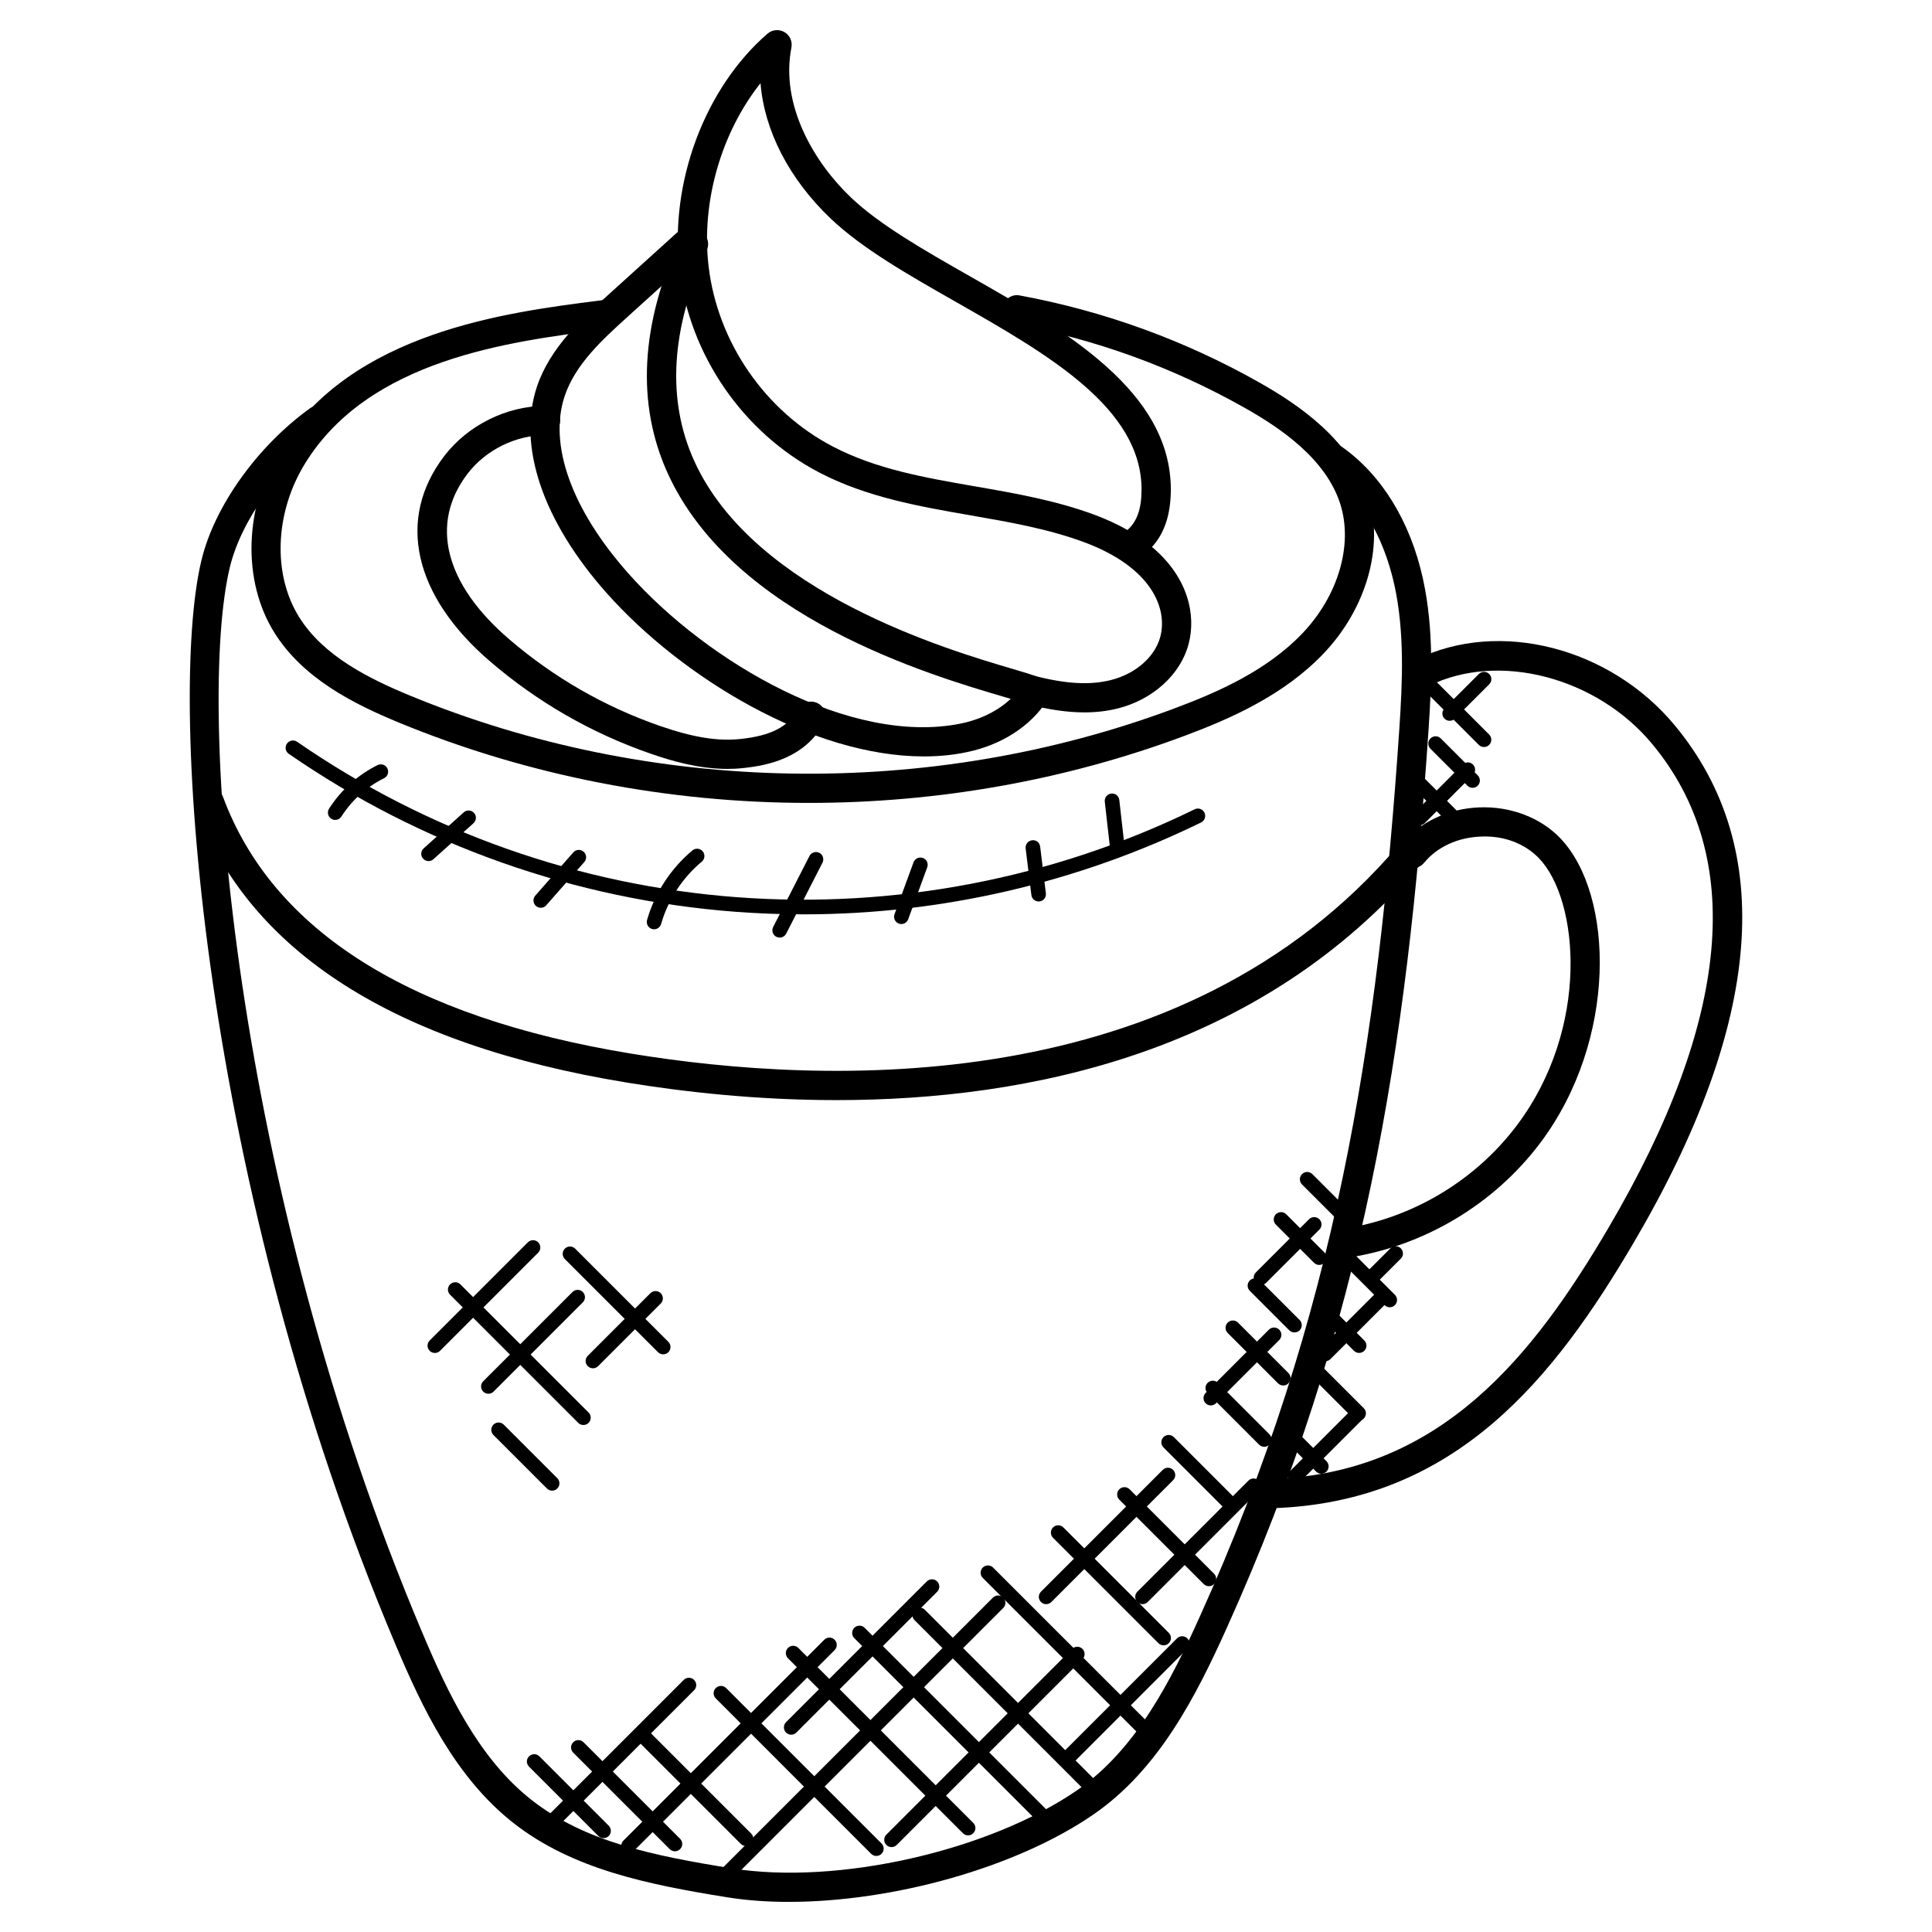 <?xml version="1.0" encoding="UTF-8"?>
<!-- Uploaded to: SVG Repo, www.svgrepo.com, Generator: SVG Repo Mixer Tools -->
<svg fill="#000000" width="800px" height="800px" version="1.1" viewBox="144 144 512 512" xmlns="http://www.w3.org/2000/svg">
 <g>
  <path d="m431.38 332.79c-4.535 0-9.52-0.73-15.176-2.188-2.078-0.535-3.316-2.652-2.781-4.719 0.535-2.07 2.644-3.316 4.719-2.781 8.316 2.156 14.758 2.512 20.254 1.117 6.566-1.645 11.703-6.16 13.105-11.504 1.938-7.363-2.172-18.324-20.137-25.004-9.543-3.559-20.02-5.379-30.152-7.137-13.523-2.356-27.523-4.789-40.102-11.355-20.199-10.543-34.398-31.152-37.043-53.785-2.684-22.988 6.688-48.109 23.324-62.504 1.246-1.086 3.055-1.254 4.481-0.426 1.434 0.828 2.172 2.473 1.859 4.094-3.008 15.395 6.184 30.625 15.789 39.746 7.641 7.269 19.316 13.922 31.672 20.957 24.98 14.23 53.297 30.359 53.086 56.723-0.055 6.387-1.699 11.316-4.992 14.922 9.734 8.184 11.695 18.191 9.703 25.734-2.109 8.031-9.457 14.727-18.711 17.051-2.793 0.703-5.738 1.059-8.898 1.059zm-85.836-166.75c-10.363 13.055-15.758 31.41-13.766 48.477 2.348 20.121 14.969 38.445 32.926 47.816 11.512 6.008 24.309 8.238 37.84 10.586 10.48 1.82 21.316 3.711 31.531 7.512 3.262 1.219 6.152 2.566 8.711 4.023 2.527-2.246 3.703-5.582 3.734-10.496 0.18-21.812-24.91-36.105-49.172-49.93-12.773-7.277-24.84-14.152-33.176-22.074-11.078-10.535-17.629-23.379-18.629-35.914z"/>
  <path d="m417.17 330.73c-0.52 0-1.039-0.102-1.535-0.316-0.852-0.363-2.75-0.906-5.441-1.699-19.641-5.773-71.828-21.113-89.215-59.227-8.371-18.371-7.269-39.375 3.277-62.434 0.891-1.953 3.207-2.789 5.141-1.914 1.945 0.891 2.797 3.195 1.914 5.141-9.574 20.926-10.68 39.762-3.277 55.992 15.914 34.887 67.418 50.023 84.344 55 3.125 0.922 5.332 1.59 6.324 2.016 1.961 0.844 2.867 3.125 2.023 5.094-0.625 1.469-2.059 2.348-3.555 2.348z"/>
  <path d="m388.84 344.46c-29.742 0-64.184-20.891-84.082-43.305-16.953-19.09-23.688-39.004-18.477-54.645 3.449-10.363 11.938-18.059 18.758-24.238l18.293-16.555c1.582-1.449 4.023-1.316 5.473 0.27 1.434 1.59 1.309 4.039-0.277 5.473l-18.277 16.555c-6.465 5.859-13.797 12.504-16.609 20.949-4.309 12.93 1.852 30.082 16.914 47.039 21.066 23.719 59.047 45.676 88.098 39.738 7.109-1.457 13.051-5.191 16.309-10.254 1.148-1.797 3.551-2.316 5.348-1.164 1.797 1.156 2.324 3.559 1.156 5.356-4.371 6.797-12.121 11.773-21.262 13.648-3.672 0.781-7.481 1.133-11.363 1.133z"/>
  <path d="m336.83 347.77c-7.68 0-14.852-2.102-20.461-4.055-15.586-5.41-29.84-13.594-42.383-24.336-20.445-17.5-25.012-37.918-12.191-54.605 6.254-8.129 16.5-13.199 26.758-13.215h0.008c2.133 0 3.875 1.727 3.875 3.867s-1.727 3.875-3.867 3.883c-7.906 0.016-15.812 3.914-20.625 10.184-10.16 13.23-6.117 29.266 11.09 43.996 11.797 10.105 25.223 17.812 39.887 22.902 8.695 3.016 15.254 4.086 21.285 3.449 8.109-0.852 12.695-3.223 15.355-7.93 1.055-1.867 3.418-2.519 5.285-1.465 1.859 1.055 2.519 3.418 1.465 5.277-5.164 9.129-14.625 11.113-21.285 11.812-1.422 0.164-2.816 0.234-4.195 0.234z"/>
  <path d="m358.39 356.78c-37.133 0-74.277-7.109-108.64-21.27-12.047-4.969-25.383-11.672-32.996-23.781-8.664-13.805-8.062-33.492 1.504-49 18.93-30.703 59.836-35.918 84.277-39.035l1.883-0.242c2.094-0.262 4.062 1.227 4.34 3.356 0.27 2.125-1.227 4.062-3.356 4.34l-1.891 0.242c-24.555 3.133-61.668 7.859-78.656 35.414-8.055 13.051-8.672 29.453-1.535 40.809 6.441 10.262 18.469 16.238 29.375 20.742 63.922 26.336 137.73 27.586 202.51 3.394 11.48-4.285 24.5-10.008 33.926-19.883 9.473-9.938 13.441-23.324 10.121-34.098-3.805-12.316-16.309-20.547-25.367-25.672-19.035-10.75-39.582-18.215-61.078-22.176-2.102-0.387-3.496-2.41-3.102-4.519 0.387-2.102 2.394-3.512 4.512-3.109 22.34 4.125 43.699 11.875 63.48 23.051 10.215 5.773 24.344 15.176 28.957 30.137 4.141 13.418-0.543 29.801-11.914 41.73-10.512 11.016-24.508 17.199-36.824 21.797-31.754 11.859-65.641 17.773-99.52 17.773z"/>
  <path d="m353.09 648.02c-5.742 0-11.262-0.395-16.387-1.219-20.91-3.363-40.973-7.402-56.637-19.688-15.547-12.199-24.285-30.793-31.242-47.266-51.219-121.1-60.582-249.52-51.434-287.39 3.449-14.285 14.703-30.051 28.641-40.172 1.727-1.254 4.156-0.875 5.41 0.859 1.254 1.727 0.875 4.156-0.852 5.41-12.355 8.961-22.664 23.316-25.664 35.715-8.93 36.98 0.488 163.02 51.047 282.54 6.59 15.578 14.789 33.129 28.879 44.188 14.223 11.16 32.461 14.82 53.078 18.137 27.98 4.496 68.16-4.598 91.516-20.703 15.719-10.844 25.012-29.383 32.469-45.91 36.141-80.004 47.312-152.06 52.938-235.62 0.82-12.332 1.402-25.422-1.324-37.871-2.914-13.238-9.441-23.996-18.379-30.273-1.75-1.23-2.164-3.652-0.938-5.402 1.23-1.758 3.652-2.18 5.402-0.945 10.52 7.402 18.152 19.82 21.477 34.957 2.953 13.441 2.356 27.152 1.488 40.051-5.688 84.406-16.98 157.23-53.605 238.3-7.898 17.469-17.781 37.125-35.137 49.094-20.5 14.152-53.246 23.203-80.746 23.203z"/>
  <path d="m365.68 435.54c-21.059 0-40.344-2.148-55.805-4.688-61.457-10.098-99.832-34.66-114.06-73-0.742-2.008 0.277-4.231 2.285-4.984 2.023-0.742 4.231 0.277 4.984 2.285 13.184 35.531 49.543 58.426 108.05 68.047 51.336 8.441 146.05 12.473 203.65-55.387 1.387-1.629 3.836-1.82 5.457-0.449 1.637 1.387 1.828 3.828 0.449 5.465-42.52 50.102-103.96 62.711-155 62.711z"/>
  <path d="m481.22 543.68c-2.086 0-3.805-1.652-3.875-3.742-0.07-2.141 1.605-3.93 3.742-4 44.863-1.488 69.371-32.863 89.176-66.551 32.445-55.211 36.344-98.344 11.617-128.19-14.695-17.727-40.652-24.523-59.109-15.473-1.922 0.938-4.246 0.156-5.191-1.773-0.938-1.922-0.148-4.238 1.773-5.184 21.902-10.742 51.328-3.231 68.496 17.484 27.035 32.625 23.367 78.742-10.906 137.07-20.918 35.594-46.984 68.758-95.594 70.363h-0.129z"/>
  <path d="m500.3 477.38c-1.891 0-3.543-1.387-3.828-3.309-0.309-2.125 1.156-4.086 3.277-4.394 18.277-2.684 35.121-12.688 46.234-27.445 19.484-25.887 16.449-59.73 5.898-70.75-3.734-3.898-9.262-6.078-15.48-5.781-6.094 0.234-11.555 2.75-14.992 6.938-1.371 1.652-3.805 1.891-5.457 0.535-1.66-1.355-1.891-3.797-0.535-5.457 4.836-5.891 12.387-9.449 20.695-9.758 8.176-0.293 16.09 2.66 21.371 8.168 14.371 15.004 15.176 53.559-5.309 80.773-12.332 16.379-31.027 27.477-51.305 30.453-0.191 0.012-0.387 0.027-0.57 0.027z"/>
  <path d="m420.58 627.5c-0.496 0-0.992-0.188-1.371-0.566l-48.809-48.809c-0.758-0.758-0.758-1.984 0-2.742 0.758-0.758 1.984-0.758 2.734 0l48.809 48.809c0.758 0.758 0.758 1.984 0 2.742-0.379 0.379-0.867 0.566-1.363 0.566z"/>
  <path d="m432.24 618.43c-0.496 0-0.992-0.188-1.371-0.566l-44.52-44.52c-0.758-0.758-0.758-1.984 0-2.742 0.758-0.758 1.984-0.758 2.742 0l44.52 44.52c0.758 0.758 0.758 1.984 0 2.742-0.379 0.375-0.867 0.566-1.371 0.566z"/>
  <path d="m448.22 605.13c-0.496 0-0.992-0.188-1.371-0.566l-42.406-42.398c-0.758-0.758-0.758-1.984 0-2.742 0.758-0.758 1.984-0.758 2.742 0l42.406 42.398c0.758 0.758 0.758 1.984 0 2.742-0.379 0.383-0.875 0.566-1.371 0.566z"/>
  <path d="m452.37 580.03c-0.496 0-0.992-0.188-1.371-0.566l-27.934-27.934c-0.758-0.758-0.758-1.984 0-2.742 0.758-0.758 1.984-0.758 2.742 0l27.934 27.934c0.758 0.758 0.758 1.984 0 2.742-0.379 0.383-0.867 0.566-1.371 0.566z"/>
  <path d="m464.37 564.36c-0.496 0-0.992-0.188-1.371-0.566l-22.375-22.371c-0.758-0.758-0.758-1.984 0-2.742 0.758-0.758 1.984-0.758 2.742 0l22.375 22.371c0.758 0.758 0.758 1.984 0 2.742-0.379 0.383-0.875 0.566-1.371 0.566z"/>
  <path d="m470.23 544.68c-0.496 0-0.992-0.188-1.371-0.566l-16.523-16.523c-0.758-0.758-0.758-1.984 0-2.742 0.766-0.758 1.992-0.75 2.742 0l16.523 16.523c0.758 0.758 0.758 1.984 0 2.742-0.379 0.383-0.883 0.566-1.371 0.566z"/>
  <path d="m479.04 527.41c-0.496 0-0.992-0.195-1.371-0.566l-13.633-13.633c-0.758-0.758-0.758-1.984 0-2.742 0.758-0.758 1.984-0.758 2.742 0l13.633 13.633c0.758 0.758 0.758 1.984 0 2.734-0.387 0.391-0.875 0.574-1.371 0.574z"/>
  <path d="m484.07 511.17c-0.496 0-0.992-0.188-1.371-0.566l-13.348-13.348c-0.758-0.758-0.758-1.984 0-2.742 0.758-0.758 1.984-0.758 2.742 0l13.348 13.348c0.758 0.758 0.758 1.984 0 2.742-0.379 0.383-0.875 0.566-1.371 0.566z"/>
  <path d="m487.04 497.11c-0.496 0-0.992-0.188-1.371-0.566l-10.465-10.465c-0.758-0.758-0.758-1.984 0-2.734 0.758-0.758 1.984-0.758 2.742 0l10.465 10.465c0.758 0.758 0.758 1.984 0 2.742-0.379 0.371-0.875 0.559-1.371 0.559z"/>
  <path d="m493.61 479.22c-0.496 0-0.992-0.188-1.371-0.566l-10.121-10.121c-0.758-0.758-0.758-1.984 0-2.742 0.766-0.758 1.992-0.75 2.742 0l10.121 10.121c0.758 0.758 0.758 1.984 0 2.742-0.379 0.375-0.875 0.566-1.371 0.566z"/>
  <path d="m500.82 468.86c-0.496 0-0.992-0.188-1.371-0.566l-10.402-10.402c-0.758-0.758-0.758-1.984 0-2.742 0.766-0.766 1.992-0.75 2.742 0l10.402 10.402c0.758 0.758 0.758 1.984 0 2.742-0.379 0.379-0.875 0.566-1.371 0.566z"/>
  <path d="m400.56 630.39c-0.496 0-0.992-0.188-1.371-0.566l-46.367-46.367c-0.758-0.758-0.758-1.984 0-2.742 0.758-0.758 1.984-0.758 2.742 0l46.359 46.367c0.758 0.758 0.758 1.984 0 2.742-0.371 0.371-0.859 0.566-1.363 0.566z"/>
  <path d="m376.24 635.85c-0.496 0-0.992-0.188-1.371-0.566l-41.18-41.188c-0.758-0.758-0.758-1.984 0-2.742 0.758-0.758 1.984-0.758 2.742 0l41.18 41.188c0.758 0.758 0.758 1.984 0 2.742-0.379 0.371-0.875 0.566-1.371 0.566z"/>
  <path d="m341.7 633.22c-0.496 0-0.992-0.188-1.371-0.566l-27.391-27.391c-0.758-0.758-0.758-1.984 0-2.742 0.758-0.758 1.984-0.758 2.742 0l27.391 27.391c0.758 0.758 0.758 1.984 0 2.742-0.379 0.375-0.875 0.566-1.371 0.566z"/>
  <path d="m322.86 634.61c-0.496 0-0.992-0.188-1.371-0.566l-25.586-25.586c-0.758-0.758-0.758-1.984 0-2.742 0.758-0.758 1.984-0.758 2.742 0l25.586 25.586c0.758 0.758 0.758 1.984 0 2.742-0.383 0.383-0.871 0.566-1.371 0.566z"/>
  <path d="m303.94 631.12c-0.496 0-0.992-0.195-1.371-0.566l-18.371-18.371c-0.758-0.758-0.758-1.984 0-2.734 0.758-0.758 1.984-0.758 2.742 0l18.371 18.371c0.758 0.758 0.758 1.984 0 2.742-0.379 0.371-0.875 0.559-1.371 0.559z"/>
  <path d="m290.36 628.71c-0.504 0-0.992-0.188-1.371-0.566-0.758-0.758-0.758-1.984 0-2.742l36.211-36.211c0.758-0.758 1.984-0.758 2.742 0 0.758 0.758 0.758 1.984 0 2.742l-36.211 36.211c-0.379 0.375-0.875 0.566-1.371 0.566z"/>
  <path d="m310.58 635.09c-0.504 0-0.992-0.188-1.371-0.566-0.758-0.758-0.758-1.984 0-2.742l53.234-53.234c0.758-0.758 1.984-0.758 2.742 0 0.758 0.758 0.758 1.984 0 2.742l-53.234 53.234c-0.383 0.383-0.871 0.566-1.371 0.566z"/>
  <path d="m334.52 644.67c-0.504 0-0.992-0.188-1.371-0.566-0.758-0.758-0.758-1.984 0-2.742l73.984-73.977c0.758-0.758 1.984-0.758 2.742 0 0.758 0.758 0.758 1.984 0 2.742l-73.984 73.977c-0.379 0.379-0.875 0.566-1.371 0.566z"/>
  <path d="m380.27 633.5c-0.496 0-0.992-0.188-1.371-0.566-0.758-0.758-0.758-1.984 0-2.742l49.219-49.219c0.758-0.758 1.984-0.758 2.742 0 0.758 0.758 0.758 1.984 0 2.742l-49.219 49.219c-0.379 0.379-0.867 0.566-1.371 0.566z"/>
  <path d="m353.68 603.71c-0.496 0-0.992-0.188-1.371-0.566-0.758-0.758-0.758-1.984 0-2.742l37.305-37.305c0.758-0.758 1.984-0.758 2.742 0 0.758 0.758 0.758 1.984 0 2.742l-37.312 37.297c-0.371 0.383-0.867 0.574-1.363 0.574z"/>
  <path d="m427.1 611.68c-0.504 0-0.992-0.188-1.371-0.566-0.758-0.758-0.758-1.984 0-2.742l30.184-30.184c0.758-0.758 1.984-0.758 2.742 0 0.758 0.758 0.758 1.984 0 2.742l-30.176 30.184c-0.391 0.379-0.879 0.566-1.379 0.566z"/>
  <path d="m421.24 569.12c-0.496 0-0.992-0.188-1.371-0.566-0.758-0.758-0.758-1.984 0-2.742l32.273-32.281c0.758-0.758 1.984-0.758 2.742 0 0.758 0.758 0.758 1.984 0 2.742l-32.273 32.281c-0.379 0.371-0.867 0.566-1.371 0.566z"/>
  <path d="m446.78 569.12c-0.496 0-0.992-0.188-1.371-0.566-0.758-0.758-0.758-1.984 0-2.742l29.43-29.43c0.758-0.758 1.984-0.758 2.742 0 0.758 0.758 0.758 1.984 0 2.734l-29.43 29.43c-0.379 0.379-0.867 0.574-1.371 0.574z"/>
  <path d="m464.88 516.45c-0.496 0-0.992-0.188-1.371-0.566-0.758-0.758-0.758-1.984 0-2.742l16.758-16.766c0.758-0.758 1.984-0.758 2.742 0 0.758 0.758 0.758 1.984 0 2.742l-16.758 16.766c-0.379 0.371-0.867 0.566-1.371 0.566z"/>
  <path d="m478.18 484.52c-0.496 0-0.992-0.188-1.371-0.566-0.758-0.758-0.758-1.984 0-2.742l14.098-14.098c0.758-0.758 1.984-0.758 2.742 0 0.758 0.758 0.758 1.984 0 2.742l-14.098 14.098c-0.379 0.379-0.867 0.566-1.371 0.566z"/>
  <path d="m512.29 490.44c-0.496 0-0.992-0.188-1.371-0.566l-13.363-13.363c-0.758-0.758-0.758-1.984 0-2.742 0.758-0.758 1.984-0.758 2.742 0l13.363 13.363c0.758 0.758 0.758 1.984 0 2.742-0.379 0.379-0.875 0.566-1.371 0.566z"/>
  <path d="m504.18 502.54c-0.496 0-0.992-0.188-1.371-0.566l-8.977-8.977c-0.758-0.758-0.758-1.984 0-2.742 0.758-0.758 1.984-0.758 2.742 0l8.977 8.977c0.758 0.758 0.758 1.984 0 2.742-0.379 0.379-0.875 0.566-1.371 0.566z"/>
  <path d="m504.05 520.5c-0.496 0-0.992-0.195-1.371-0.566l-13.105-13.098c-0.758-0.758-0.758-1.984 0-2.742 0.758-0.758 1.984-0.758 2.742 0l13.098 13.098c0.758 0.758 0.758 1.984 0 2.742-0.371 0.379-0.859 0.566-1.363 0.566z"/>
  <path d="m494.16 534.55c-0.496 0-0.992-0.188-1.371-0.566l-8-8c-0.758-0.758-0.758-1.984 0-2.742 0.758-0.758 1.984-0.758 2.742 0l8 8c0.758 0.758 0.758 1.984 0 2.742-0.379 0.379-0.875 0.566-1.371 0.566z"/>
  <path d="m487.22 537.2c-0.496 0-0.992-0.188-1.371-0.566-0.758-0.758-0.758-1.984 0-2.742l16.285-16.285c0.758-0.758 1.984-0.758 2.742 0 0.758 0.758 0.758 1.984 0 2.742l-16.285 16.285c-0.379 0.379-0.867 0.566-1.371 0.566z"/>
  <path d="m495.2 504.75c-0.496 0-0.992-0.188-1.371-0.566-0.758-0.758-0.758-1.984 0-2.742l14.75-14.75c0.758-0.758 1.984-0.758 2.742 0 0.758 0.758 0.758 1.984 0 2.742l-14.75 14.75c-0.379 0.371-0.875 0.566-1.371 0.566z"/>
  <path d="m507.97 484c-0.496 0-0.992-0.188-1.371-0.566-0.758-0.758-0.758-1.984 0-2.742l5.883-5.875c0.766-0.758 1.992-0.75 2.742 0 0.758 0.758 0.758 1.984 0 2.742l-5.883 5.875c-0.379 0.371-0.883 0.566-1.371 0.566z"/>
  <path d="m537.27 341.97c-0.496 0-0.992-0.188-1.371-0.566l-15.988-15.996c-0.758-0.758-0.758-1.984 0-2.742 0.766-0.758 1.992-0.75 2.742 0l15.988 15.996c0.758 0.758 0.758 1.984 0 2.742-0.379 0.379-0.867 0.566-1.371 0.566z"/>
  <path d="m534.25 352.78c-0.496 0-0.992-0.188-1.371-0.566l-9.789-9.781c-0.758-0.758-0.758-1.984 0-2.742 0.758-0.758 1.984-0.758 2.734 0l9.789 9.781c0.758 0.758 0.758 1.984 0 2.742-0.379 0.379-0.867 0.566-1.363 0.566z"/>
  <path d="m529.25 362.69c-0.496 0-0.992-0.188-1.371-0.566l-9.047-9.047c-0.758-0.758-0.758-1.984 0-2.734 0.758-0.758 1.984-0.758 2.742 0l9.047 9.047c0.758 0.758 0.758 1.984 0 2.734-0.379 0.379-0.875 0.566-1.371 0.566z"/>
  <path d="m520.21 362.69c-0.504 0-0.992-0.188-1.371-0.566-0.758-0.758-0.758-1.984 0-2.734l12.773-12.781c0.758-0.758 1.984-0.758 2.742 0 0.758 0.758 0.758 1.984 0 2.742l-12.773 12.781c-0.379 0.371-0.875 0.559-1.371 0.559z"/>
  <path d="m528.18 335.02c-0.504 0-0.992-0.188-1.371-0.566-0.758-0.758-0.758-1.984 0-2.742l9.105-9.098c0.766-0.758 1.992-0.75 2.742 0 0.758 0.758 0.758 1.984 0 2.734l-9.105 9.098c-0.379 0.387-0.875 0.574-1.371 0.574z"/>
  <path d="m259.24 502.55c-0.496 0-0.992-0.195-1.371-0.566-0.758-0.758-0.758-1.984 0-2.734l26.02-26.02c0.758-0.758 1.984-0.758 2.734 0 0.758 0.758 0.758 1.984 0 2.742l-26.02 26.02c-0.371 0.363-0.859 0.559-1.363 0.559z"/>
  <path d="m273.43 513.36c-0.496 0-0.992-0.188-1.371-0.566-0.758-0.758-0.758-1.984 0-2.742l23.656-23.656c0.758-0.758 1.984-0.758 2.734 0 0.758 0.758 0.758 1.984 0 2.742l-23.656 23.656c-0.371 0.379-0.859 0.566-1.363 0.566z"/>
  <path d="m298.61 521.64c-0.496 0-0.992-0.188-1.371-0.566l-33.965-33.957c-0.758-0.758-0.758-1.984 0-2.742 0.758-0.758 1.984-0.758 2.742 0l33.965 33.957c0.758 0.758 0.758 1.984 0 2.742-0.379 0.375-0.867 0.566-1.371 0.566z"/>
  <path d="m319.75 502.91c-0.504 0-0.992-0.188-1.371-0.566l-24.695-24.695c-0.758-0.758-0.758-1.984 0-2.742 0.758-0.758 1.984-0.758 2.742 0l24.695 24.695c0.758 0.758 0.758 1.984 0 2.742-0.379 0.383-0.875 0.566-1.371 0.566z"/>
  <path d="m290.32 539.04c-0.496 0-0.992-0.188-1.371-0.566l-14.184-14.184c-0.758-0.758-0.758-1.984 0-2.742 0.758-0.758 1.984-0.758 2.734 0l14.184 14.184c0.758 0.758 0.758 1.984 0 2.742-0.371 0.379-0.867 0.566-1.363 0.566z"/>
  <path d="m301.14 506.61c-0.504 0-0.992-0.188-1.371-0.566-0.758-0.758-0.758-1.984 0-2.742l16.586-16.586c0.758-0.758 1.984-0.758 2.742 0 0.758 0.758 0.758 1.984 0 2.742l-16.586 16.586c-0.379 0.371-0.867 0.566-1.371 0.566z"/>
  <path d="m356.89 386.31c-5.977 0-11.969-0.227-17.945-0.676-42.461-3.199-83.398-17.672-118.42-41.863-0.875-0.605-1.102-1.812-0.488-2.699 0.613-0.875 1.812-1.102 2.703-0.488 34.445 23.797 74.734 38.043 116.5 41.18 41.785 3.141 83.727-4.914 121.36-23.293 0.953-0.473 2.125-0.07 2.59 0.891 0.473 0.961 0.07 2.125-0.891 2.598-32.867 16.051-68.973 24.352-105.4 24.352z"/>
  <path d="m232.84 361.29c-0.355 0-0.723-0.102-1.047-0.309-0.898-0.574-1.164-1.766-0.59-2.676 3.164-4.945 7.606-8.938 12.859-11.551 0.984-0.457 2.133-0.086 2.598 0.875 0.48 0.961 0.086 2.125-0.867 2.598-4.629 2.285-8.535 5.805-11.316 10.16-0.375 0.594-1.004 0.902-1.637 0.902z"/>
  <path d="m257.57 372.2c-0.527 0-1.062-0.219-1.441-0.645-0.715-0.797-0.645-2.023 0.148-2.734l10.617-9.535c0.789-0.723 2.023-0.652 2.727 0.148 0.723 0.797 0.652 2.023-0.148 2.734l-10.617 9.535c-0.363 0.332-0.82 0.496-1.285 0.496z"/>
  <path d="m287.31 384.57c-0.457 0-0.906-0.164-1.277-0.48-0.805-0.707-0.883-1.938-0.18-2.734l10.082-11.465c0.699-0.805 1.922-0.883 2.734-0.172 0.805 0.707 0.883 1.93 0.172 2.727l-10.082 11.465c-0.371 0.434-0.906 0.66-1.449 0.66z"/>
  <path d="m317.34 390.27c-0.172 0-0.355-0.023-0.535-0.078-1.023-0.293-1.621-1.363-1.324-2.394 2.047-7.137 6.316-13.68 12.023-18.434 0.812-0.676 2.039-0.582 2.727 0.254 0.684 0.82 0.566 2.047-0.246 2.727-5.117 4.246-8.945 10.113-10.781 16.508-0.246 0.863-1.02 1.418-1.863 1.418z"/>
  <path d="m350.62 392.47c-0.293 0-0.598-0.07-0.883-0.211-0.953-0.488-1.324-1.66-0.836-2.613l9.617-18.797c0.488-0.953 1.652-1.324 2.606-0.844 0.953 0.488 1.332 1.652 0.844 2.613l-9.617 18.797c-0.344 0.668-1.023 1.055-1.73 1.055z"/>
  <path d="m382.87 388.88c-0.219 0-0.449-0.039-0.668-0.117-1.008-0.371-1.52-1.48-1.148-2.488l5.039-13.75c0.371-1.008 1.473-1.504 2.481-1.156 1.008 0.371 1.52 1.48 1.148 2.488l-5.039 13.75c-0.277 0.785-1.02 1.273-1.812 1.273z"/>
  <path d="m419.25 382.9c-0.969 0-1.797-0.723-1.922-1.699l-1.52-12.359c-0.133-1.062 0.629-2.031 1.691-2.156 1.109-0.164 2.031 0.629 2.156 1.691l1.512 12.355c0.133 1.062-0.621 2.031-1.691 2.164-0.07 0.004-0.156 0.004-0.227 0.004z"/>
  <path d="m440.05 370.1c-0.977 0-1.812-0.73-1.922-1.723l-1.348-11.922c-0.125-1.062 0.637-2.023 1.707-2.148 1.164-0.109 2.023 0.652 2.141 1.707l1.348 11.922c0.125 1.062-0.645 2.023-1.707 2.141-0.07 0.023-0.148 0.023-0.219 0.023z"/>
 </g>
</svg>
